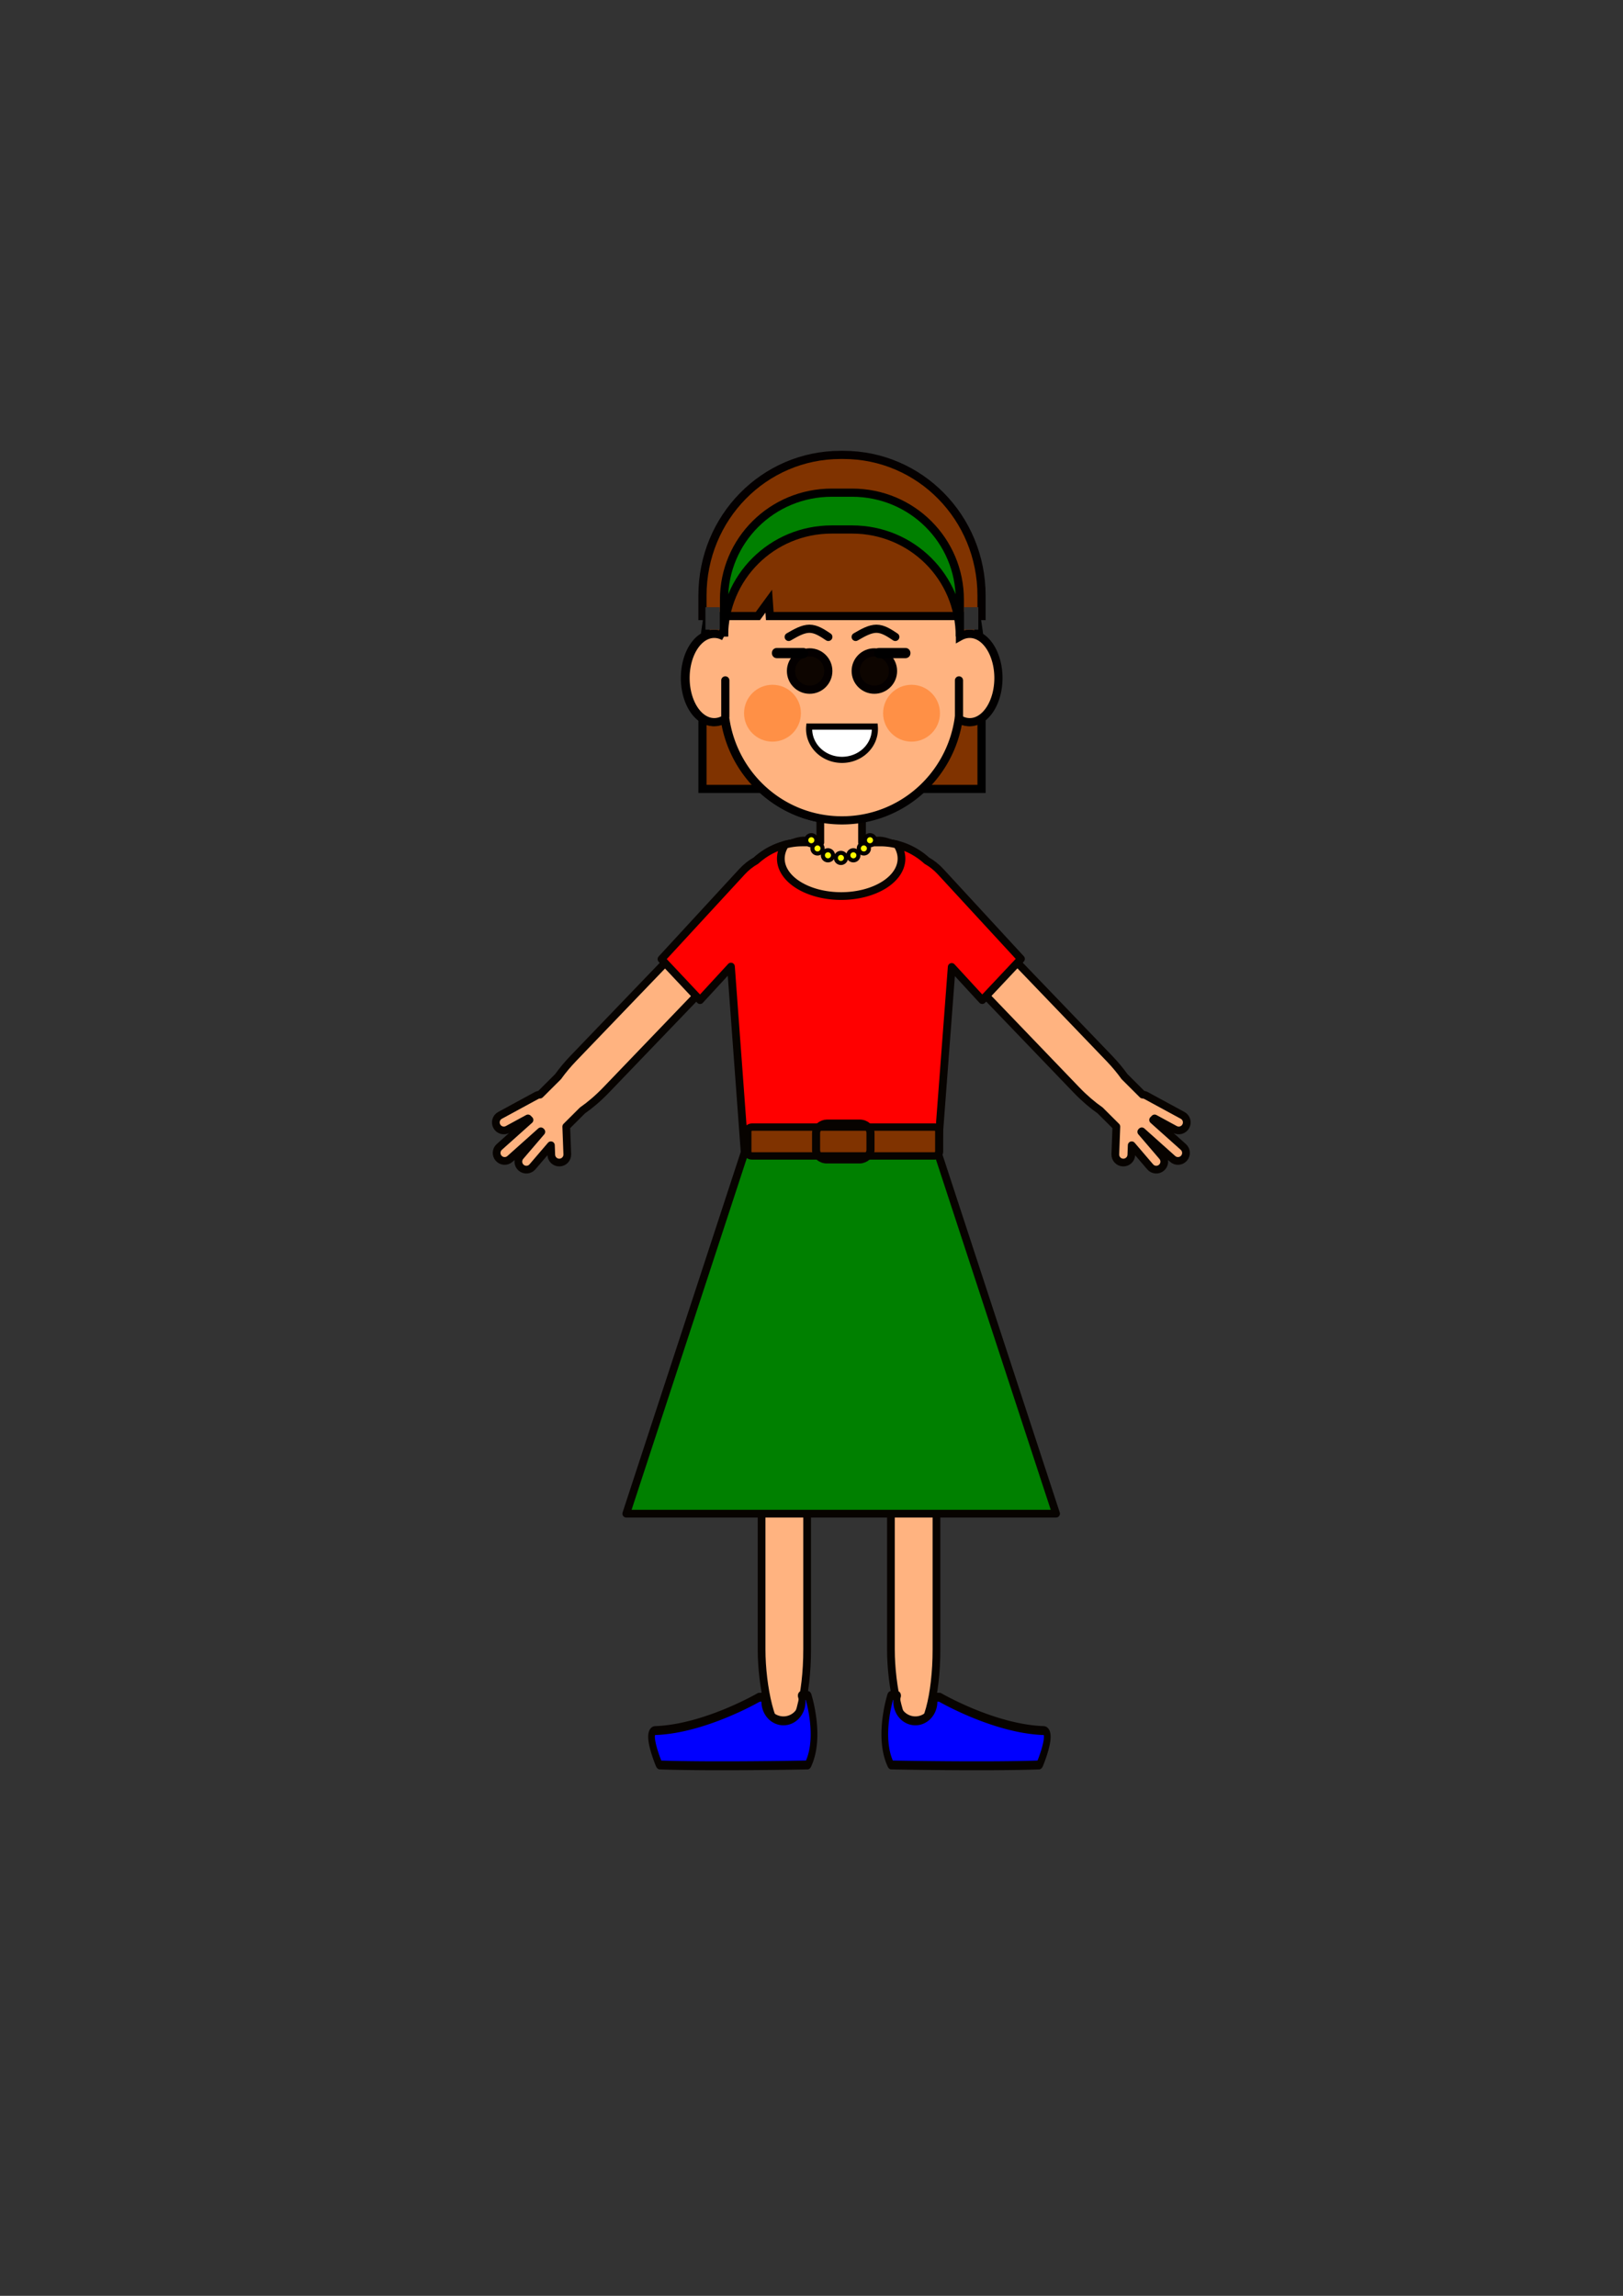 <?xml version="1.0" encoding="UTF-8" standalone="no"?>
<svg
   xmlns:dc="http://purl.org/dc/elements/1.1/"
   xmlns:cc="http://creativecommons.org/ns#"
   xmlns:rdf="http://www.w3.org/1999/02/22-rdf-syntax-ns#"
   xmlns:svg="http://www.w3.org/2000/svg"
   xmlns="http://www.w3.org/2000/svg"
   xmlns:sodipodi="http://sodipodi.sourceforge.net/DTD/sodipodi-0.dtd"
   xmlns:inkscape="http://www.inkscape.org/namespaces/inkscape"
   width="210mm"
   height="297mm"
   viewBox="0 0 210 297"
   version="1.1"
   id="svg2254"
   inkscape:version="1.0.1 (3bc2e813f5, 2020-09-07)"
   sodipodi:docname="person.svg">
  <rect x="0" y="0" width="210" height="297" fill="#333333" stroke="none"/>
  <defs
     id="defs2248">
    <inkscape:path-effect
       effect="bspline"
       id="path-effect4677"
       is_visible="true"
       lpeversion="1"
       weight="33.333"
       steps="2"
       helper_size="0"
       apply_no_weight="true"
       apply_with_weight="true"
       only_selected="false" />
    <inkscape:path-effect
       effect="bspline"
       id="path-effect4679"
       is_visible="true"
       lpeversion="1"
       weight="33.333"
       steps="2"
       helper_size="0"
       apply_no_weight="true"
       apply_with_weight="true"
       only_selected="false" />
    <inkscape:path-effect
       effect="bspline"
       id="path-effect4705"
       is_visible="true"
       lpeversion="1"
       weight="33.333"
       steps="2"
       helper_size="0"
       apply_no_weight="true"
       apply_with_weight="true"
       only_selected="false" />
    <inkscape:path-effect
       effect="bspline"
       id="path-effect4707"
       is_visible="true"
       lpeversion="1"
       weight="33.333"
       steps="2"
       helper_size="0"
       apply_no_weight="true"
       apply_with_weight="true"
       only_selected="false" />
  </defs>
  <sodipodi:namedview
     id="base"
     pagecolor="#ffffff"
     bordercolor="#666666"
     borderopacity="1.0"
     inkscape:pageopacity="0.0"
     inkscape:pageshadow="2"
     inkscape:zoom="0.35"
     inkscape:cx="400"
     inkscape:cy="560"
     inkscape:document-units="mm"
     inkscape:current-layer="layer1"
     inkscape:document-rotation="0"
     showgrid="false"
     inkscape:window-width="1624"
     inkscape:window-height="1020"
     inkscape:window-x="190"
     inkscape:window-y="0"
     inkscape:window-maximized="0" />
  <g
     inkscape:label="Layer 1"
     inkscape:groupmode="layer"
     id="layer1">
    <path
       id="path4751"
       style="fill:#ffb380;fill-opacity:1;stroke:#070300;stroke-width:1;stroke-linecap:round;stroke-linejoin:round;stroke-miterlimit:4;stroke-dasharray:none;stroke-dashoffset:0;stroke-opacity:1"
       d="m 113.778,108.734 c 1.612,0.047 4.282,1.669 6.75,4.238 l 23.006,23.952 c 0.751,0.782 1.411,1.579 1.969,2.355 l 2.336,2.328 c 0.155,0.006 0.311,0.043 0.458,0.122 l 4.718,2.562 c 0.505,0.274 0.691,0.901 0.416,1.406 -0.274,0.505 -0.902,0.691 -1.407,0.416 l -2.627,-1.427 -0.196,0.197 3.908,3.493 c 0.428,0.383 0.465,1.036 0.082,1.464 -0.383,0.428 -1.036,0.465 -1.464,0.082 l -3.992,-3.568 -0.064,0.064 2.724,3.182 c 0.374,0.437 0.323,1.089 -0.114,1.462 -0.437,0.374 -1.089,0.323 -1.462,-0.114 l -2.388,-2.79 -0.046,1.237 c -0.021,0.574 -0.501,1.019 -1.075,0.998 -0.574,-0.021 -1.019,-0.501 -0.998,-1.075 l 0.134,-3.575 -2.1,-2.093 c -0.997,-0.693 -2.046,-1.587 -3.062,-2.645 l -23.006,-23.952 c -3.159,-3.288 -4.753,-6.846 -3.576,-7.977 0.258,-0.247 0.625,-0.358 1.077,-0.344 z"
       inkscape:export-filename="C:\Users\hlea7\Documents\TES\images\My Avatars\Bodies\f3a.png"
       inkscape:export-xdpi="96"
       inkscape:export-ydpi="96" />
    <path
       id="path4753"
       style="fill:#ffb380;fill-opacity:1;stroke:#070300;stroke-width:1;stroke-linecap:round;stroke-linejoin:round;stroke-miterlimit:4;stroke-dasharray:none;stroke-dashoffset:0;stroke-opacity:1"
       d="m 103.936,108.734 c -1.612,0.047 -4.282,1.669 -6.75,4.238 L 74.18,136.924 c -0.751,0.782 -1.411,1.579 -1.969,2.355 l -2.336,2.328 c -0.155,0.006 -0.311,0.043 -0.458,0.122 l -4.718,2.562 c -0.505,0.274 -0.691,0.901 -0.416,1.406 0.274,0.505 0.902,0.691 1.407,0.416 l 2.627,-1.427 0.196,0.197 -3.908,3.493 c -0.428,0.383 -0.465,1.036 -0.082,1.464 0.383,0.428 1.036,0.465 1.464,0.082 l 3.992,-3.568 0.064,0.064 -2.724,3.182 c -0.373,0.437 -0.323,1.089 0.114,1.462 0.436,0.374 1.089,0.323 1.462,-0.114 l 2.388,-2.79 0.046,1.237 c 0.021,0.574 0.501,1.019 1.075,0.998 0.574,-0.021 1.019,-0.501 0.998,-1.075 l -0.134,-3.575 2.1,-2.093 c 0.997,-0.693 2.046,-1.587 3.062,-2.645 l 23.006,-23.952 c 3.159,-3.288 4.753,-6.846 3.576,-7.977 -0.258,-0.247 -0.625,-0.358 -1.077,-0.344 z"
       inkscape:export-filename="C:\Users\hlea7\Documents\TES\images\My Avatars\Bodies\f3a.png"
       inkscape:export-xdpi="96"
       inkscape:export-ydpi="96" />
    <path
       id="path4635"
       style="fill:#803300;fill-opacity:1;stroke:#000000;stroke-width:1.058;stroke-linecap:round;stroke-miterlimit:4;stroke-dasharray:none;stroke-opacity:1"
       d="m 108.947,59.229 c -10.002,0 -18.054,12.576 -18.054,28.198 V 102.059 H 127.001 V 87.427 c 0,-15.622 -8.052,-28.198 -18.054,-28.198 z"
       inkscape:export-filename="C:\Users\hlea7\Documents\TES\images\My Avatars\Bodies\f3a.png"
       inkscape:export-xdpi="96"
       inkscape:export-ydpi="96" />
    <rect
       style="fill:#ffb380;fill-opacity:1;stroke:#070300;stroke-width:1;stroke-linecap:round;stroke-linejoin:round;stroke-miterlimit:4;stroke-dasharray:none;stroke-dashoffset:0;stroke-opacity:1"
       id="rect4637"
       width="5.894"
       height="65.384"
       x="98.542"
       y="158.82"
       ry="10.834"
       inkscape:export-filename="C:\Users\hlea7\Documents\TES\images\My Avatars\Bodies\f3a.png"
       inkscape:export-xdpi="96"
       inkscape:export-ydpi="96" />
    <rect
       style="fill:#ffb380;fill-opacity:1;stroke:#070300;stroke-width:1;stroke-linecap:round;stroke-linejoin:round;stroke-miterlimit:4;stroke-dasharray:none;stroke-dashoffset:0;stroke-opacity:1"
       id="rect4639"
       width="5.894"
       height="65.384"
       x="115.276"
       y="158.82"
       ry="10.834"
       inkscape:export-filename="C:\Users\hlea7\Documents\TES\images\My Avatars\Bodies\f3a.png"
       inkscape:export-xdpi="96"
       inkscape:export-ydpi="96" />
    <path
       id="path4641"
       style="fill:#008000;stroke:#070300;stroke-width:1;stroke-linecap:round;stroke-linejoin:round;stroke-miterlimit:4;stroke-dasharray:none"
       inkscape:transform-center-y="-14.14013"
       d="m 96.351,149.077 -15.319,46.741 h 55.613 l -15.319,-46.741 z"
       inkscape:transform-center-x="1.560066e-05"
       sodipodi:nodetypes="ccccc"
       inkscape:export-filename="C:\Users\hlea7\Documents\TES\images\My Avatars\Bodies\f3a.png"
       inkscape:export-xdpi="96"
       inkscape:export-ydpi="96" />
    <path
       id="path4647"
       style="fill:#ff0000;fill-opacity:1;stroke:#070300;stroke-width:1;stroke-linecap:round;stroke-linejoin:round;stroke-miterlimit:4;stroke-dasharray:none;stroke-dashoffset:0;stroke-opacity:1"
       d="m 103.828,108.982 c -2.307,0 -4.409,0.889 -6.026,2.359 -0.623,0.348 -1.24,0.826 -1.799,1.434 l -10.415,11.3 4.992,5.31 4,-4.344 1.771,24.037 h 24.975 l 1.815,-23.988 3.951,4.291 5.015,-5.334 -10.389,-11.271 c -0.56,-0.607 -1.175,-1.086 -1.798,-1.434 -1.617,-1.47 -3.72,-2.359 -6.027,-2.359 z"
       inkscape:export-filename="C:\Users\hlea7\Documents\TES\images\My Avatars\Bodies\f3a.png"
       inkscape:export-xdpi="96"
       inkscape:export-ydpi="96" />
    <g
       id="g4653"
       transform="matrix(0.831,0,0,0.76,445.586,-12.721)"
       style="stroke-width:1.258"
       inkscape:export-filename="C:\Users\hlea7\Documents\TES\images\My Avatars\Bodies\f3a.png"
       inkscape:export-xdpi="96"
       inkscape:export-ydpi="96">
      <rect
         style="fill:#803300;fill-opacity:1;stroke:#070300;stroke-width:1.258;stroke-linecap:round;stroke-linejoin:round;stroke-miterlimit:4;stroke-dasharray:none;stroke-dashoffset:0;stroke-opacity:1"
         id="rect4649"
         width="4.909"
         height="29.854"
         x="208.59"
         y="389.975"
         ry="0.707"
         transform="rotate(90)" />
      <rect
         style="fill:none;fill-opacity:1;stroke:#070300;stroke-width:1.258;stroke-linecap:round;stroke-linejoin:round;stroke-miterlimit:4;stroke-dasharray:none;stroke-dashoffset:0;stroke-opacity:1"
         id="rect4651"
         width="6.219"
         height="8.472"
         x="207.935"
         y="400.667"
         ry="1.684"
         transform="rotate(90)" />
    </g>
    <path
       id="path4655"
       style="fill:#ffb380;fill-opacity:1;stroke:#020000;stroke-width:1;stroke-miterlimit:4;stroke-dasharray:none;stroke-opacity:1"
       d="m 108.837,63.96 c -8.457,0 -15.265,6.882 -15.265,15.431 v 2.952 a 3.711,5.712 0 0 0 -1.265,-0.342 3.711,5.712 0 0 0 -3.711,5.712 3.711,5.712 0 0 0 3.711,5.712 3.711,5.712 0 0 0 1.431,-0.442 c 1.087,7.457 7.411,13.145 15.099,13.145 7.688,0 14.012,-5.688 15.099,-13.144 a 3.711,5.712 0 0 0 1.431,0.442 3.711,5.712 0 0 0 3.711,-5.712 3.711,5.712 0 0 0 -3.711,-5.712 3.711,5.712 0 0 0 -1.265,0.342 v -2.952 c 0,-8.549 -6.808,-15.431 -15.265,-15.431 z"
       inkscape:export-filename="C:\Users\hlea7\Documents\TES\images\My Avatars\Bodies\f3a.png"
       inkscape:export-xdpi="96"
       inkscape:export-ydpi="96" />
    <path
       style="fill:none;stroke:#040000;stroke-width:1;stroke-linecap:round;stroke-linejoin:miter;stroke-miterlimit:4;stroke-dasharray:none;stroke-opacity:1"
       d="m 93.738,92.654 v -4.634"
       id="path4657"
       inkscape:export-filename="C:\Users\hlea7\Documents\TES\images\My Avatars\Bodies\f3a.png"
       inkscape:export-xdpi="96"
       inkscape:export-ydpi="96" />
    <path
       style="fill:none;stroke:#040000;stroke-width:1;stroke-linecap:round;stroke-linejoin:miter;stroke-miterlimit:4;stroke-dasharray:none;stroke-opacity:1"
       d="M 123.973,92.813 V 88.019"
       id="path4659"
       inkscape:export-filename="C:\Users\hlea7\Documents\TES\images\My Avatars\Bodies\f3a.png"
       inkscape:export-xdpi="96"
       inkscape:export-ydpi="96" />
    <circle
       style="fill:#0d0500;fill-opacity:1;stroke:#040000;stroke-width:1;stroke-linecap:round;stroke-miterlimit:4;stroke-dasharray:none;stroke-opacity:1"
       id="circle4661"
       cx="104.652"
       cy="86.809"
       r="2.415"
       inkscape:export-filename="C:\Users\hlea7\Documents\TES\images\My Avatars\Bodies\f3a.png"
       inkscape:export-xdpi="96"
       inkscape:export-ydpi="96" />
    <ellipse
       style="fill:#0d0500;fill-opacity:1;stroke:#040000;stroke-width:1;stroke-linecap:round;stroke-miterlimit:4;stroke-dasharray:none;stroke-opacity:1"
       id="ellipse4663"
       cx="113.025"
       cy="86.809"
       rx="2.415"
       ry="2.415"
       inkscape:export-filename="C:\Users\hlea7\Documents\TES\images\My Avatars\Bodies\f3a.png"
       inkscape:export-xdpi="96"
       inkscape:export-ydpi="96" />
    <path
       id="path4665"
       style="fill:#ffffff;fill-opacity:1;stroke:#040000;stroke-width:1;stroke-linecap:round;stroke-miterlimit:4;stroke-dasharray:none;stroke-opacity:1"
       d="m 104.595,93.998 a 4.255,4 0 0 0 -0.012,0.302 4.255,4 0 0 0 4.255,4.001 4.255,4 0 0 0 4.255,-4.001 4.255,4 0 0 0 -0.012,-0.302 z"
       inkscape:export-filename="C:\Users\hlea7\Documents\TES\images\My Avatars\Bodies\f3a.png"
       inkscape:export-xdpi="96"
       inkscape:export-ydpi="96" />
    <circle
       style="fill:#ff9046;fill-opacity:1;stroke:none;stroke-width:1;stroke-linecap:round;stroke-miterlimit:4;stroke-dasharray:none;stroke-opacity:1"
       id="circle4667"
       cx="99.842"
       cy="92.265"
       r="3.678"
       inkscape:export-filename="C:\Users\hlea7\Documents\TES\images\My Avatars\Bodies\f3a.png"
       inkscape:export-xdpi="96"
       inkscape:export-ydpi="96" />
    <circle
       style="fill:#ff9046;fill-opacity:1;stroke:none;stroke-width:1;stroke-linecap:round;stroke-miterlimit:4;stroke-dasharray:none;stroke-opacity:1"
       id="circle4669"
       cx="117.835"
       cy="92.265"
       r="3.678"
       inkscape:export-filename="C:\Users\hlea7\Documents\TES\images\My Avatars\Bodies\f3a.png"
       inkscape:export-xdpi="96"
       inkscape:export-ydpi="96" />
    <g
       id="g4675"
       transform="translate(33.067,-60.446)"
       style="stroke-width:1;stroke-miterlimit:4;stroke-dasharray:none"
       inkscape:export-filename="C:\Users\hlea7\Documents\TES\images\My Avatars\Bodies\f3a.png"
       inkscape:export-xdpi="96"
       inkscape:export-ydpi="96">
      <path
         style="fill:none;stroke:#000000;stroke-width:1;stroke-linecap:round;stroke-linejoin:miter;stroke-miterlimit:4;stroke-dasharray:none;stroke-opacity:1"
         d="m 68.874,142.842 c 0.915,-0.529 1.83,-1.059 2.685,-1.058 0.855,1.2e-4 1.648,0.529 2.442,1.058"
         id="path4671"
         inkscape:path-effect="#path-effect4677"
         inkscape:original-d="m 68.874345,142.84219 c 0.915281,-0.52899 1.830279,-1.05824 2.745052,-1.58777 0.794032,0.52953 1.587765,1.05878 2.38125,1.58777"
         sodipodi:nodetypes="ccc" />
      <path
         style="fill:none;stroke:#000000;stroke-width:1;stroke-linecap:round;stroke-linejoin:miter;stroke-miterlimit:4;stroke-dasharray:none;stroke-opacity:1"
         d="m 77.539,142.842 c 0.915,-0.529 1.83,-1.059 2.685,-1.058 0.855,1.2e-4 1.648,0.529 2.442,1.058"
         id="path4673"
         inkscape:path-effect="#path-effect4679"
         inkscape:original-d="m 77.539449,142.84219 c 0.915281,-0.52899 1.830279,-1.05824 2.745052,-1.58777 0.794032,0.52953 1.587765,1.05878 2.38125,1.58777"
         sodipodi:nodetypes="ccc" />
    </g>
    <path
       id="path4681"
       style="fill:#ffb380;fill-opacity:1;stroke:#070300;stroke-width:1;stroke-linecap:round;stroke-linejoin:round;stroke-miterlimit:4;stroke-dasharray:none"
       d="m 108.783,85.567 c -1.464,0 -2.643,1.179 -2.643,2.643 v 20.772 h -2.312 c -0.771,0 -1.519,0.102 -2.234,0.289 a 7.806,4.845 0 0 0 -0.562,1.804 7.806,4.845 0 0 0 7.806,4.845 7.806,4.845 0 0 0 7.806,-4.845 7.806,4.845 0 0 0 -0.571,-1.818 c -0.699,-0.178 -1.428,-0.274 -2.18,-0.274 h -2.357 V 88.21 c 0,-1.464 -1.179,-2.643 -2.643,-2.643 z"
       inkscape:export-filename="C:\Users\hlea7\Documents\TES\images\My Avatars\Bodies\f3a.png"
       inkscape:export-xdpi="96"
       inkscape:export-ydpi="96" />
    <path
       id="path4683"
       style="fill:#ffb380;fill-opacity:1;stroke:#020000;stroke-width:1.058;stroke-miterlimit:4;stroke-dasharray:none;stroke-opacity:1"
       d="m 108.946,63.96 c -8.457,0 -15.265,6.882 -15.265,15.431 v 2.952 a 3.711,5.712 0 0 0 -1.265,-0.342 3.711,5.712 0 0 0 -3.711,5.712 3.711,5.712 0 0 0 3.711,5.712 3.711,5.712 0 0 0 1.431,-0.442 c 1.087,7.457 7.411,13.145 15.099,13.145 7.688,0 14.012,-5.688 15.099,-13.144 a 3.711,5.712 0 0 0 1.431,0.442 3.711,5.712 0 0 0 3.711,-5.712 3.711,5.712 0 0 0 -3.711,-5.712 3.711,5.712 0 0 0 -1.265,0.342 v -2.952 c 0,-8.549 -6.808,-15.431 -15.265,-15.431 z"
       inkscape:export-filename="C:\Users\hlea7\Documents\TES\images\My Avatars\Bodies\f3a.png"
       inkscape:export-xdpi="96"
       inkscape:export-ydpi="96" />
    <path
       style="fill:none;stroke:#040000;stroke-width:1.058;stroke-linecap:round;stroke-linejoin:miter;stroke-miterlimit:4;stroke-dasharray:none;stroke-opacity:1"
       d="m 93.847,92.654 v -4.634"
       id="path4685"
       inkscape:export-filename="C:\Users\hlea7\Documents\TES\images\My Avatars\Bodies\f3a.png"
       inkscape:export-xdpi="96"
       inkscape:export-ydpi="96" />
    <path
       style="fill:none;stroke:#040000;stroke-width:1.058;stroke-linecap:round;stroke-linejoin:miter;stroke-miterlimit:4;stroke-dasharray:none;stroke-opacity:1"
       d="M 124.082,92.813 V 88.019"
       id="path4687"
       inkscape:export-filename="C:\Users\hlea7\Documents\TES\images\My Avatars\Bodies\f3a.png"
       inkscape:export-xdpi="96"
       inkscape:export-ydpi="96" />
    <circle
       style="fill:#0d0500;fill-opacity:1;stroke:#040000;stroke-width:1.058;stroke-linecap:round;stroke-miterlimit:4;stroke-dasharray:none;stroke-opacity:1"
       id="circle4689"
       cx="104.76"
       cy="86.809"
       r="2.415"
       inkscape:export-filename="C:\Users\hlea7\Documents\TES\images\My Avatars\Bodies\f3a.png"
       inkscape:export-xdpi="96"
       inkscape:export-ydpi="96" />
    <ellipse
       style="fill:#0d0500;fill-opacity:1;stroke:#040000;stroke-width:1.058;stroke-linecap:round;stroke-miterlimit:4;stroke-dasharray:none;stroke-opacity:1"
       id="ellipse4691"
       cx="113.133"
       cy="86.809"
       rx="2.415"
       ry="2.415"
       inkscape:export-filename="C:\Users\hlea7\Documents\TES\images\My Avatars\Bodies\f3a.png"
       inkscape:export-xdpi="96"
       inkscape:export-ydpi="96" />
    <path
       id="path4693"
       style="fill:#ffffff;fill-opacity:1;stroke:#040000;stroke-width:0.794;stroke-linecap:round;stroke-miterlimit:4;stroke-dasharray:none;stroke-opacity:1"
       d="m 104.704,93.998 a 4.255,4 0 0 0 -0.012,0.302 4.255,4 0 0 0 4.254,4.001 4.255,4 0 0 0 4.255,-4.001 4.255,4 0 0 0 -0.012,-0.302 z"
       inkscape:export-filename="C:\Users\hlea7\Documents\TES\images\My Avatars\Bodies\f3a.png"
       inkscape:export-xdpi="96"
       inkscape:export-ydpi="96" />
    <circle
       style="fill:#ff9046;fill-opacity:1;stroke:none;stroke-width:1.058;stroke-linecap:round;stroke-miterlimit:4;stroke-dasharray:none;stroke-opacity:1"
       id="circle4695"
       cx="99.951"
       cy="92.265"
       r="3.678"
       inkscape:export-filename="C:\Users\hlea7\Documents\TES\images\My Avatars\Bodies\f3a.png"
       inkscape:export-xdpi="96"
       inkscape:export-ydpi="96" />
    <circle
       style="fill:#ff9046;fill-opacity:1;stroke:none;stroke-width:1.058;stroke-linecap:round;stroke-miterlimit:4;stroke-dasharray:none;stroke-opacity:1"
       id="circle4697"
       cx="117.943"
       cy="92.265"
       r="3.678"
       inkscape:export-filename="C:\Users\hlea7\Documents\TES\images\My Avatars\Bodies\f3a.png"
       inkscape:export-xdpi="96"
       inkscape:export-ydpi="96" />
    <g
       id="g4703"
       transform="translate(33.176,-60.446)"
       inkscape:export-filename="C:\Users\hlea7\Documents\TES\images\My Avatars\Bodies\f3a.png"
       inkscape:export-xdpi="96"
       inkscape:export-ydpi="96">
      <path
         style="fill:none;stroke:#000000;stroke-width:1.058;stroke-linecap:round;stroke-linejoin:miter;stroke-miterlimit:4;stroke-dasharray:none;stroke-opacity:1"
         d="m 68.874,142.842 c 0.915,-0.529 1.83,-1.059 2.685,-1.058 0.855,1.2e-4 1.648,0.529 2.442,1.058"
         id="path4699"
         inkscape:path-effect="#path-effect4705"
         inkscape:original-d="m 68.874345,142.84219 c 0.915281,-0.52899 1.830279,-1.05824 2.745052,-1.58777 0.794032,0.52953 1.587765,1.05878 2.38125,1.58777"
         sodipodi:nodetypes="ccc" />
      <path
         style="fill:none;stroke:#000000;stroke-width:1.058;stroke-linecap:round;stroke-linejoin:miter;stroke-miterlimit:4;stroke-dasharray:none;stroke-opacity:1"
         d="m 77.539,142.842 c 0.915,-0.529 1.83,-1.059 2.685,-1.058 0.855,1.2e-4 1.648,0.529 2.442,1.058"
         id="path4701"
         inkscape:path-effect="#path-effect4707"
         inkscape:original-d="m 77.539449,142.84219 c 0.915281,-0.52899 1.830279,-1.05824 2.745052,-1.58777 0.794032,0.52953 1.587765,1.05878 2.38125,1.58777"
         sodipodi:nodetypes="ccc" />
    </g>
    <path
       id="path4709"
       style="fill:#803300;fill-opacity:1;stroke:#040000;stroke-width:1.058;stroke-linecap:round;stroke-miterlimit:4;stroke-dasharray:none;stroke-opacity:1"
       d="m 108.763,58.85 c -9.901,0 -17.871,8.118 -17.871,18.203 v 2.641 h 7.171 l 1.405,-1.922 0.135,1.922 h 27.397 v -2.641 c 0,-10.084 -7.971,-18.203 -17.871,-18.203 z"
       sodipodi:nodetypes="sscccccsss"
       inkscape:export-filename="C:\Users\hlea7\Documents\TES\images\My Avatars\Bodies\f3a.png"
       inkscape:export-xdpi="96"
       inkscape:export-ydpi="96" />
    <path
       id="path4711"
       style="fill:#008000;fill-opacity:1;stroke:#000000;stroke-width:1.058;stroke-linecap:round;stroke-miterlimit:4;stroke-dasharray:none;stroke-opacity:1"
       d="m 107.618,63.735 c -7.721,0 -13.936,6.175 -13.936,13.845 v 4.763 c 0,-7.67 6.216,-13.845 13.936,-13.845 h 2.636 c 7.721,0 13.936,6.175 13.936,13.845 v -4.763 c 0,-7.67 -6.216,-13.845 -13.936,-13.845 z"
       inkscape:export-filename="C:\Users\hlea7\Documents\TES\images\My Avatars\Bodies\f3a.png"
       inkscape:export-xdpi="96"
       inkscape:export-ydpi="96" />
    <rect
       style="fill:#2f2f2f;fill-opacity:1;stroke:none;stroke-width:1.058;stroke-linecap:round;stroke-miterlimit:4;stroke-dasharray:none;stroke-opacity:1"
       id="rect4713"
       width="1.855"
       height="2.9"
       x="91.275"
       y="78.554"
       ry="0"
       inkscape:export-filename="C:\Users\hlea7\Documents\TES\images\My Avatars\Bodies\f3a.png"
       inkscape:export-xdpi="96"
       inkscape:export-ydpi="96" />
    <rect
       style="fill:#2f2f2f;fill-opacity:1;stroke:none;stroke-width:1.058;stroke-linecap:round;stroke-miterlimit:4;stroke-dasharray:none;stroke-opacity:1"
       id="rect4715"
       width="1.855"
       height="2.9"
       x="124.73"
       y="78.554"
       ry="0"
       inkscape:export-filename="C:\Users\hlea7\Documents\TES\images\My Avatars\Bodies\f3a.png"
       inkscape:export-xdpi="96"
       inkscape:export-ydpi="96" />
    <circle
       style="fill:#ffff00;fill-opacity:1;stroke:#040000;stroke-width:0.529;stroke-linecap:round;stroke-miterlimit:4;stroke-dasharray:none;stroke-opacity:1"
       id="circle4717"
       cx="108.807"
       cy="110.986"
       r="0.655"
       inkscape:export-filename="C:\Users\hlea7\Documents\TES\images\My Avatars\Bodies\f3a.png"
       inkscape:export-xdpi="96"
       inkscape:export-ydpi="96" />
    <circle
       style="fill:#ffff00;fill-opacity:1;stroke:#040000;stroke-width:0.529;stroke-linecap:round;stroke-miterlimit:4;stroke-dasharray:none;stroke-opacity:1"
       id="circle4719"
       cx="107.129"
       cy="110.646"
       r="0.655"
       inkscape:export-filename="C:\Users\hlea7\Documents\TES\images\My Avatars\Bodies\f3a.png"
       inkscape:export-xdpi="96"
       inkscape:export-ydpi="96" />
    <circle
       style="fill:#ffff00;fill-opacity:1;stroke:#040000;stroke-width:0.529;stroke-linecap:round;stroke-miterlimit:4;stroke-dasharray:none;stroke-opacity:1"
       id="circle4721"
       cx="105.773"
       cy="109.758"
       r="0.655"
       inkscape:export-filename="C:\Users\hlea7\Documents\TES\images\My Avatars\Bodies\f3a.png"
       inkscape:export-xdpi="96"
       inkscape:export-ydpi="96" />
    <circle
       style="fill:#ffff00;fill-opacity:1;stroke:#040000;stroke-width:0.529;stroke-linecap:round;stroke-miterlimit:4;stroke-dasharray:none;stroke-opacity:1"
       id="circle4723"
       cx="104.978"
       cy="108.697"
       r="0.655"
       inkscape:export-filename="C:\Users\hlea7\Documents\TES\images\My Avatars\Bodies\f3a.png"
       inkscape:export-xdpi="96"
       inkscape:export-ydpi="96" />
    <circle
       style="fill:#ffff00;fill-opacity:1;stroke:#040000;stroke-width:0.529;stroke-linecap:round;stroke-miterlimit:4;stroke-dasharray:none;stroke-opacity:1"
       id="circle4725"
       cx="-110.418"
       cy="110.646"
       r="0.655"
       transform="scale(-1,1)"
       inkscape:export-filename="C:\Users\hlea7\Documents\TES\images\My Avatars\Bodies\f3a.png"
       inkscape:export-xdpi="96"
       inkscape:export-ydpi="96" />
    <circle
       style="fill:#ffff00;fill-opacity:1;stroke:#040000;stroke-width:0.529;stroke-linecap:round;stroke-miterlimit:4;stroke-dasharray:none;stroke-opacity:1"
       id="circle4727"
       cx="-111.774"
       cy="109.758"
       r="0.655"
       transform="scale(-1,1)"
       inkscape:export-filename="C:\Users\hlea7\Documents\TES\images\My Avatars\Bodies\f3a.png"
       inkscape:export-xdpi="96"
       inkscape:export-ydpi="96" />
    <circle
       style="fill:#ffff00;fill-opacity:1;stroke:#040000;stroke-width:0.529;stroke-linecap:round;stroke-miterlimit:4;stroke-dasharray:none;stroke-opacity:1"
       id="circle4729"
       cx="-112.569"
       cy="108.697"
       r="0.655"
       transform="scale(-1,1)"
       inkscape:export-filename="C:\Users\hlea7\Documents\TES\images\My Avatars\Bodies\f3a.png"
       inkscape:export-xdpi="96"
       inkscape:export-ydpi="96" />
    <g
       id="g4735"
       transform="translate(32.87,-60.572)"
       inkscape:export-filename="C:\Users\hlea7\Documents\TES\images\My Avatars\Bodies\f3a.png"
       inkscape:export-xdpi="96"
       inkscape:export-ydpi="96">
      <rect
         style="fill:#ff0000;fill-opacity:1;stroke:#000000;stroke-width:1.058;stroke-linecap:round;stroke-miterlimit:4;stroke-dasharray:none;stroke-opacity:1"
         id="rect4731"
         width="3.638"
         height="0.265"
         x="67.535"
         y="144.926"
         ry="0.099" />
      <rect
         style="fill:#ff0000;fill-opacity:1;stroke:#000000;stroke-width:1.058;stroke-linecap:round;stroke-miterlimit:4;stroke-dasharray:none;stroke-opacity:1"
         id="rect4733"
         width="3.638"
         height="0.265"
         x="80.764"
         y="144.926"
         ry="0.099" />
    </g>
    <g
       id="g4741"
       transform="matrix(1,0,0,1.329,1281.938,-153.276)"
       style="fill:#0000ff;stroke-width:0.868"
       inkscape:export-filename="C:\Users\hlea7\Documents\TES\images\My Avatars\Bodies\f3a.png"
       inkscape:export-xdpi="96"
       inkscape:export-ydpi="96">
      <path
         id="path4737"
         style="fill:#0000ff;fill-opacity:1;stroke:#070300;stroke-width:0.868;stroke-linecap:round;stroke-linejoin:round;stroke-miterlimit:4;stroke-dasharray:none;stroke-dashoffset:0;stroke-opacity:1"
         d="m -1177.457,280.364 -0.809,0.024 a 2.415,1.881 0 0 1 0.115,0.572 2.415,1.881 0 0 1 -2.415,1.881 2.415,1.881 0 0 1 -2.415,-1.881 2.415,1.881 0 0 1 0.066,-0.436 l -0.826,0.024 c 0,0 -7,3.068 -13.396,3.239 -1.342,0.036 0.45,3.255 0.45,3.255 0,0 0.05,0.09 0.112,0.092 6.897,0.183 19.118,0 19.118,0 0.062,0 0.084,-0.046 0.112,-0.092 1.649,-2.683 0,-6.585 0,-6.585 0,-0.051 -0.05,-0.092 -0.112,-0.092 z" />
      <path
         id="path4739"
         style="fill:#0000ff;fill-opacity:1;stroke:#070300;stroke-width:0.868;stroke-linecap:round;stroke-linejoin:round;stroke-miterlimit:4;stroke-dasharray:none;stroke-dashoffset:0;stroke-opacity:1"
         d="m -1166.609,280.364 0.809,0.024 a 2.415,1.881 0 0 0 -0.115,0.572 2.415,1.881 0 0 0 2.415,1.881 2.415,1.881 0 0 0 2.415,-1.881 2.415,1.881 0 0 0 -0.066,-0.436 l 0.826,0.024 c 0,0 7,3.068 13.396,3.239 1.342,0.036 -0.45,3.255 -0.45,3.255 0,0 -0.05,0.09 -0.112,0.092 -6.897,0.183 -19.118,0 -19.118,0 -0.062,0 -0.084,-0.046 -0.112,-0.092 -1.649,-2.683 0,-6.585 0,-6.585 0,-0.051 0.05,-0.092 0.112,-0.092 z" />
    </g>
  </g>
</svg>
